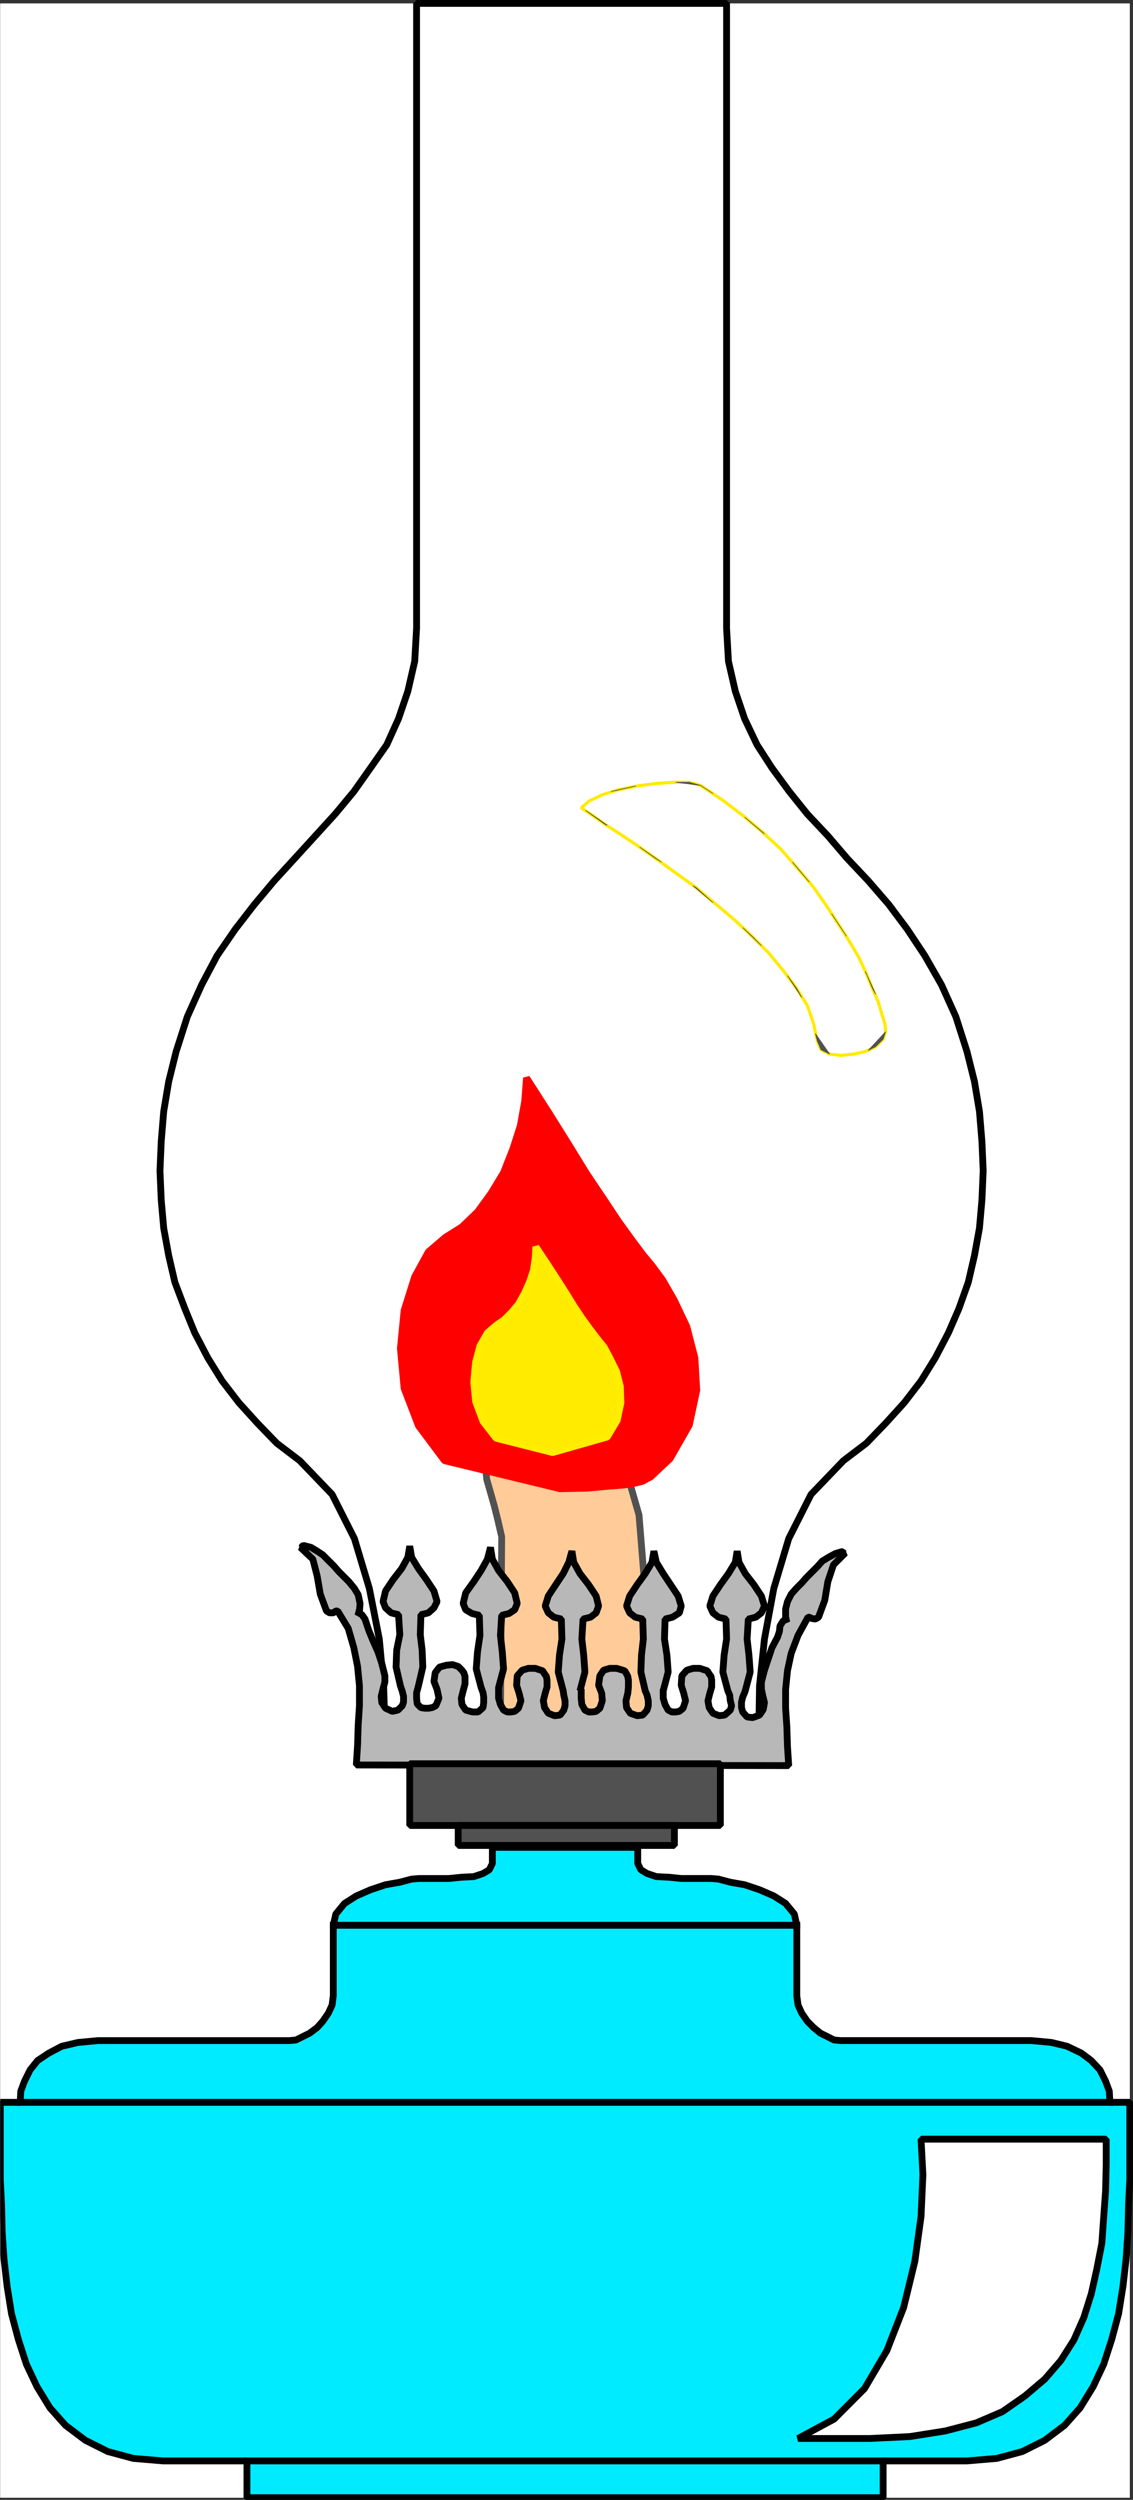 <svg xmlns="http://www.w3.org/2000/svg" width="1360.173" height="2999.84"><rect width="100%" height="100%" fill="#333333" stroke="none"/><defs><clipPath id="a"><path d="M0 0h1355.902v2992.184H0Zm0 0"/></clipPath><clipPath id="b"><path d="M0 2211h1359v783.79H0Zm0 0"/></clipPath><clipPath id="c"><path d="M0 2208h1359.809v786.79H0Zm0 0"/></clipPath></defs><path fill="#fff" d="M.365 2997.234h1355.953V4.09H.365Zm0 0"/><g clip-path="url(#a)" transform="translate(.365 5.05)"><path fill="#fff" fill-rule="evenodd" stroke="#fff" stroke-linecap="square" stroke-linejoin="bevel" stroke-miterlimit="10" stroke-width=".729" d="M0 2992.184h1355.953V-.961H0Zm0 0"/></g><path fill="#fff" fill-rule="evenodd" stroke="#fff" stroke-linecap="square" stroke-linejoin="bevel" stroke-miterlimit="10" stroke-width=".729" d="M685.064 4.09H500.107v749.773l-2.238 39.649-8.235 35.945-11.199 32.93-14.172 31.414-19.383 27.668-20.109 28.445-22.402 26.938-23.864 26.203-24.59 26.937-24.644 26.934-23.86 28.449-23.132 29.906-21.621 31.465-18.653 35.168-17.14 38.137-13.442 41.89-8.91 35.95-5.992 35.894-2.969 35.95-1.512 35.167 1.512 35.168 2.969 33.656 5.992 32.93 7.45 32.145 11.93 31.468 11.933 29.176 15.629 29.907 17.191 27.714 20.113 26.157 22.403 24.695 23.132 23.965 27.559 20.945 38.816 40.43 26.832 53.09 17.922 59.863 11.93 60.644 5.21 56.11 1.458 46.37v31.47l224.555 12.71 224.496-12.71v-31.47l.73-46.37 5.938-56.11 11.203-60.644 17.922-59.863 26.832-53.09 38.816-40.43 27.559-20.945 23.133-23.965 22.402-24.695 20.113-26.157 17.14-27.714 15.68-29.907 12.66-29.176 11.204-31.468 7.449-32.145 5.992-32.93 2.969-33.656 1.512-35.168-1.512-35.168-2.969-35.949-5.992-35.894-8.961-35.95-13.39-41.89-17.192-38.137-20.11-35.168-20.894-31.465-22.352-29.906-24.64-28.45-25.375-26.933-23.078-26.937-24.645-26.203-21.62-26.938-20.891-28.445-17.872-27.668-14.953-31.414-11.148-32.93-8.234-35.945-2.239-39.649V4.09Zm0 0"/><path fill="none" stroke="#000" stroke-linecap="square" stroke-linejoin="bevel" stroke-miterlimit="10" stroke-width="8.18" d="M685.064 4.09H500.107v749.773l-2.238 39.649-8.235 35.945-11.199 32.93-14.172 31.414-19.383 27.668-20.109 28.445-22.402 26.938-23.864 26.203-24.59 26.937-24.644 26.934-23.86 28.449-23.132 29.906-21.621 31.465-18.653 35.168-17.14 38.137-13.442 41.89-8.91 35.95-5.992 35.894-2.969 35.95-1.512 35.167 1.512 35.168 2.969 33.656 5.992 32.93 7.45 32.145 11.93 31.468 11.933 29.176 15.629 29.907 17.191 27.714 20.113 26.157 22.403 24.695 23.132 23.965 27.559 20.945 38.816 40.43 26.832 53.09 17.922 59.863 11.93 60.644 5.21 56.11 1.458 46.37v31.47l224.555 12.71 224.496-12.71v-31.47l.73-46.37 5.938-56.11 11.203-60.644 17.922-59.863 26.832-53.09 38.816-40.43 27.559-20.945 23.133-23.965 22.402-24.695 20.113-26.157 17.14-27.714 15.68-29.907 12.66-29.176 11.204-31.468 7.449-32.145 5.992-32.93 2.969-33.656 1.512-35.168-1.512-35.168-2.969-35.949-5.992-35.894-8.961-35.95-13.39-41.89-17.192-38.137-20.11-35.168-20.894-31.465-22.352-29.906-24.64-28.45-25.375-26.933-23.078-26.937-24.645-26.203-21.62-26.938-20.891-28.445-17.872-27.668-14.953-31.414-11.148-32.93-8.234-35.945-2.239-39.649V4.09Zm0 0"/><path fill="#fc9" fill-rule="evenodd" stroke="#fc9" stroke-linecap="square" stroke-linejoin="bevel" stroke-miterlimit="10" stroke-width=".729" d="m670.162 2073.867-69.395-5.992 1.508-223.77-4.48-19.433-4.481-17.973-4.48-15.683-4.481-15.735-1.457-13.441 2.238-11.98H751.44l4.48 29.175 11.2 38.918 20.113 247.684zm0 0"/><path fill="none" stroke="#515151" stroke-linecap="square" stroke-linejoin="bevel" stroke-miterlimit="10" stroke-width="8.18" d="m670.162 2073.867-69.395-5.992 1.508-223.77-4.48-19.433-4.481-17.973-4.48-15.683-4.481-15.735-1.457-13.441 2.238-11.98H751.44l4.48 29.175 11.2 38.918 20.113 247.684zm0 0"/><path fill="#b8b8b8" fill-rule="evenodd" stroke="#b8b8b8" stroke-linecap="square" stroke-linejoin="bevel" stroke-miterlimit="10" stroke-width=".729" d="m946.865 2118.727-1.512-23.184-.727-23.188-1.511-22.453v-22.457l2.238-22.453 4.48-20.945 8.235-21.672 11.93-21.727h1.46l2.97 1.512 4.48.727 3.75-2.239 7.449-20.214 3.754-22.457 6.719-20.16 14.171-14.223h-2.238l-.785-1.512h-1.457l-7.504 2.238-8.18 4.48-7.449 4.536-5.992 6.719-6.719 6.722-6.668 6.72-5.265 5.991-6.668 6.723-5.993 6.773-4.48 8.961-2.238 8.961v11.254h3.75l-6.719 2.969-3.754 5.992-.727 6.719-2.242 6.773-6.718 12.715-4.485 13.442-4.48 13.492-3.7 14.222v8.235l1.512 7.449 2.188 9.012-1.457 8.234-4.48 6.719-8.231 3.023-6.672-.781-5.262-5.992-1.457-5.211v-6.774l1.457-5.937 2.242-5.262.782-2.242 5.937-22.453-1.457-20.215-2.242-19.434 1.46-23.968 8.962-2.239 6.718-5.21 3.7-8.231-3.7-11.984-8.96-13.493-10.418-13.44-7.504-13.497-2.188-13.441-2.238 13.441-8.234 13.496-9.692 13.441-8.96 13.493-3.7 11.984 3.7 8.23 6.722 5.211 8.96 2.239.731 23.968-2.972 19.434-1.508 20.215 5.992 22.453 2.238 5.211.73 6.773 1.512 5.993-1.511 5.207-6.723 5.992-6.719.73-7.453-2.968-4.48-6.723-1.457-8.23 2.238-9.016 2.242-7.45v-8.23l-.781-4.48-2.242-3.024-2.239-3.75-2.242-.73-6.668-2.238h-8.23l-7.453 2.238-5.989 6.722-.73 11.254 2.969 9.688 2.242 9.015-2.973 8.961-4.48 3.75-4.48.73h-4.481l-4.48-2.241-3.7-6.72-2.238-7.503v-11.2 2.239l5.937-22.453-1.457-20.215-2.968-19.434.726-23.968 8.961-2.239 8.18-5.21 2.242-8.231-3.7-11.984-8.96-13.493-8.961-13.44-8.235-13.497-2.968-13.441-2.239 13.441-8.18 13.496-9.69 13.441-8.962 13.493-3.75 11.984 3.75 8.23 6.72 5.211 8.96 2.239.73 23.968-2.238 19.434-.73 20.215 5.21 22.453 2.239 5.211 1.461 6.773v5.993l-1.461 5.207-5.21 5.992-6.72.73-8.23-2.968-4.48-6.723-.731-8.23 2.238-9.016.73-7.45v-8.23l-.73-4.48-1.508-3.024-2.242-3.75-2.238-.73-7.453-2.238h-8.18l-7.45 2.238-4.48 6.722-1.511 11.254 3.75 9.688.73 9.015-2.969 8.961-4.48 3.75-4.48.73h-4.481l-4.48-2.241-3.7-6.72-.78-7.503v-11.2l-1.462 2.239 5.942-22.453-1.461-20.215-2.239-19.433 1.457-23.97 8.961-2.237 6.723-5.211 2.969-8.231-2.969-11.984-8.961-13.492-10.422-13.442-7.5-13.496-2.187-13.441-3.754 13.441-6.719 13.496-8.96 13.442-8.911 13.492-3.75 11.984 3.75 8.23 6.668 5.212 8.96 2.238.731 23.969-2.968 19.433-1.461 20.215 5.941 22.453.727 5.211 1.511 6.773v5.993l-1.511 5.207-4.426 5.992-6.723.73-7.45-2.968-4.48-6.723-1.511-8.23 2.242-9.016 2.238-7.45v-8.23l-.73-4.48-2.239-3.024-2.242-3.75-2.238-.73-6.723-2.238h-8.23l-7.45 2.238-5.94 6.722-.782 11.254 3.023 9.688 2.239 9.015-3.02 8.961-4.48 3.75-4.43.73h-4.48l-4.481-2.241-3.75-6.72-2.242-7.503v-12.711l5.992-22.457-1.512-20.215-2.238-20.16 1.508-23.969 8.96-2.238 6.673-4.48 3.02-7.504-3.02-12.711-8.91-13.496-10.473-13.442-7.45-13.492-2.242-14.172-3.699 14.172-7.5 13.492-8.91 13.442-9.691 13.496-3.02 12.71 3.02 7.505 7.449 4.48 8.91 2.238.781 23.969-2.968 20.16-1.512 20.215 5.941 22.457 2.239 5.992.78 5.262v6.719l-.78 5.992-5.938 5.21h-6.723l-8.18-2.241-4.48-6.72-.781-7.503 2.242-8.961 2.238-8.23v-8.961l-1.457-4.535-2.242-2.97-4.48-4.48-6.723-2.242-7.45.73-8.23 2.243-5.21 6.719-1.512 10.472 3.754 9.742 2.238 10.473-3.75 9.016-4.48 2.238-4.43.73h-4.48l-4.481-.73-4.48-4.48-.731-6.774v-6.719l2.242-8.234 5.211-22.453-.785-20.215-2.238-18.703.78-23.914 8.962-2.242 6.668-5.993 3.754-7.5-3.754-12.714-8.907-13.493-9.69-13.441-8.235-13.496-2.239-13.442-2.242 13.442-7.449 13.496-10.418 13.441-8.96 13.493-2.974 12.714 2.973 7.5 6.719 5.993 8.91 2.242 1.512 23.914-3.754 18.703-.727 20.215 5.207 22.453 2.242 6.723 1.512 5.992v6.719l-1.512 4.535-5.21 5.207-6.72 1.511-8.179-3.75-4.48-6.722-.73-7.5 2.237-8.961 2.188-8.235v-7.5l-3.695-14.953-4.485-13.496-5.988-13.441-5.211-12.711-2.242-6.774-2.238-6.722-3.7-5.207-6.722-3.754h3.754l.726-9.742-2.238-10.473-4.48-7.5-6.723-8.234-11.93-11.93-5.941-6.773-13.442-13.442-6.718-4.48-7.45-4.48-8.965-2.294-1.507.781-.73 1.512h-1.458l14.899 14.172 5.21 20.215 3.75 21.726 7.45 20.215 3.699 2.239h4.48l3.024-2.239h2.187l12.715 20.942 6.719 23.187 4.48 22.453 2.243 23.184v23.969l-1.512 23.183-.73 23.914-1.512 23.965zm0 0"/><path fill="none" stroke="#000" stroke-linecap="square" stroke-linejoin="bevel" stroke-miterlimit="10" stroke-width="8.18" d="m946.865 2118.727-1.512-23.184-.727-23.188-1.511-22.453v-22.457l2.238-22.453 4.48-20.945 8.235-21.672 11.93-21.727h1.46l2.97 1.512 4.48.727 3.75-2.239 7.449-20.214 3.754-22.457 6.719-20.16 14.171-14.223h-2.238l-.785-1.512h-1.457l-7.504 2.238-8.18 4.48-7.449 4.536-5.992 6.719-6.719 6.722-6.668 6.72-5.265 5.991-6.668 6.723-5.993 6.773-4.48 8.961-2.238 8.961v11.254h3.75l-6.719 2.969-3.754 5.992-.727 6.719-2.242 6.773-6.718 12.715-4.485 13.442-4.48 13.492-3.7 14.222v8.235l1.512 7.449 2.188 9.012-1.457 8.234-4.48 6.719-8.231 3.023-6.672-.781-5.262-5.992-1.457-5.211v-6.774l1.457-5.937 2.242-5.262.782-2.242 5.937-22.453-1.457-20.215-2.242-19.434 1.46-23.968 8.962-2.239 6.718-5.21 3.7-8.231-3.7-11.984-8.96-13.493-10.418-13.44-7.504-13.497-2.188-13.441-2.238 13.441-8.234 13.496-9.692 13.441-8.96 13.493-3.7 11.984 3.7 8.23 6.722 5.211 8.96 2.239.731 23.968-2.972 19.434-1.508 20.215 5.992 22.453 2.238 5.211.73 6.773 1.512 5.993-1.511 5.207-6.723 5.992-6.719.73-7.453-2.968-4.48-6.723-1.457-8.23 2.238-9.016 2.242-7.45v-8.23l-.781-4.48-2.242-3.024-2.239-3.75-2.242-.73-6.668-2.238h-8.23l-7.453 2.238-5.989 6.722-.73 11.254 2.969 9.688 2.242 9.015-2.973 8.961-4.48 3.75-4.48.73h-4.481l-4.48-2.241-3.7-6.72-2.238-7.503v-11.2 2.239l5.937-22.453-1.457-20.215-2.968-19.434.726-23.968 8.961-2.239 8.18-5.21 2.242-8.231-3.7-11.984-8.96-13.493-8.961-13.44-8.235-13.497-2.968-13.441-2.239 13.441-8.18 13.496-9.69 13.441-8.962 13.493-3.75 11.984 3.75 8.23 6.72 5.211 8.96 2.239.73 23.968-2.238 19.434-.73 20.215 5.21 22.453 2.239 5.211 1.461 6.773v5.993l-1.461 5.207-5.21 5.992-6.72.73-8.23-2.968-4.48-6.723-.731-8.23 2.238-9.016.73-7.45v-8.23l-.73-4.48-1.508-3.024-2.242-3.75-2.238-.73-7.453-2.238h-8.18l-7.45 2.238-4.48 6.722-1.511 11.254 3.75 9.688.73 9.015-2.969 8.961-4.48 3.75-4.48.73h-4.481l-4.48-2.241-3.7-6.72-.78-7.503v-11.2l-1.462 2.239 5.942-22.453-1.461-20.215-2.239-19.433 1.457-23.97 8.961-2.237 6.723-5.211 2.969-8.231-2.969-11.984-8.961-13.492-10.422-13.442-7.5-13.496-2.187-13.441-3.754 13.441-6.719 13.496-8.96 13.442-8.911 13.492-3.75 11.984 3.75 8.23 6.668 5.212 8.96 2.238.731 23.969-2.968 19.433-1.461 20.215 5.941 22.453.727 5.211 1.511 6.773v5.993l-1.511 5.207-4.426 5.992-6.723.73-7.45-2.968-4.48-6.723-1.511-8.23 2.242-9.016 2.238-7.45v-8.23l-.73-4.48-2.239-3.024-2.242-3.75-2.238-.73-6.723-2.238h-8.23l-7.45 2.238-5.94 6.722-.782 11.254 3.023 9.688 2.239 9.015-3.02 8.961-4.48 3.75-4.43.73h-4.48l-4.481-2.241-3.75-6.72-2.242-7.503v-12.711l5.992-22.457-1.512-20.215-2.238-20.16 1.508-23.969 8.96-2.238 6.673-4.48 3.02-7.504-3.02-12.711-8.91-13.496-10.473-13.442-7.45-13.492-2.242-14.172-3.699 14.172-7.5 13.492-8.91 13.442-9.691 13.496-3.02 12.71 3.02 7.505 7.449 4.48 8.91 2.238.781 23.969-2.968 20.16-1.512 20.215 5.941 22.457 2.239 5.992.78 5.262v6.719l-.78 5.992-5.938 5.21h-6.723l-8.18-2.241-4.48-6.72-.781-7.503 2.242-8.961 2.238-8.23v-8.961l-1.457-4.535-2.242-2.97-4.48-4.48-6.723-2.242-7.45.73-8.23 2.243-5.21 6.719-1.512 10.472 3.754 9.742 2.238 10.473-3.75 9.016-4.48 2.238-4.43.73h-4.48l-4.481-.73-4.48-4.48-.731-6.774v-6.719l2.242-8.234 5.211-22.453-.785-20.215-2.238-18.703.78-23.914 8.962-2.242 6.668-5.993 3.754-7.5-3.754-12.714-8.907-13.493-9.69-13.441-8.235-13.496-2.239-13.442-2.242 13.442-7.449 13.496-10.418 13.441-8.96 13.493-2.974 12.714 2.973 7.5 6.719 5.993 8.91 2.242 1.512 23.914-3.754 18.703-.727 20.215 5.207 22.453 2.242 6.723 1.512 5.992v6.719l-1.512 4.535-5.21 5.207-6.72 1.511-8.179-3.75-4.48-6.722-.73-7.5 2.237-8.961 2.188-8.235v-7.5l-3.695-14.953-4.485-13.496-5.988-13.441-5.211-12.711-2.242-6.774-2.238-6.722-3.7-5.207-6.722-3.754h3.754l.726-9.742-2.238-10.473-4.48-7.5-6.723-8.234-11.93-11.93-5.941-6.773-13.442-13.442-6.718-4.48-7.45-4.48-8.965-2.294-1.507.781-.73 1.512h-1.458l14.899 14.172 5.21 20.215 3.75 21.726 7.45 20.215 3.699 2.239h4.48l3.024-2.239h2.187l12.715 20.942 6.719 23.187 4.48 22.453 2.243 23.184v23.969l-1.512 23.183-.73 23.914-1.512 23.965zm0 0"/><path fill="#515151" fill-rule="evenodd" stroke="#515151" stroke-linecap="square" stroke-linejoin="bevel" stroke-miterlimit="10" stroke-width=".729" d="M864.806 2190.57v-74.086h-372.93v74.086zm0 0"/><path fill="none" stroke="#000" stroke-linecap="square" stroke-linejoin="bevel" stroke-miterlimit="10" stroke-width="8.18" d="M864.806 2190.57v-74.086h-372.93v74.086zm0 0"/><path fill="#515151" fill-rule="evenodd" stroke="#515151" stroke-linecap="square" stroke-linejoin="bevel" stroke-miterlimit="10" stroke-width=".729" d="M809.634 2214.54v-23.97H550.072v23.97zm0 0"/><path fill="none" stroke="#000" stroke-linecap="square" stroke-linejoin="bevel" stroke-miterlimit="10" stroke-width="8.18" d="M809.634 2214.54v-23.97H550.072v23.97zm0 0"/><path fill="#00ebff" fill-rule="evenodd" stroke="#00ebff" stroke-linecap="square" stroke-linejoin="bevel" stroke-miterlimit="10" stroke-width=".729" d="M765.61 2219.02v17.19l3.75 7.505 7.45 4.48 11.148 3.75 14.954.73 14.902 1.513h35.793l8.96.726 14.173 3.754 17.14 3.02 17.922 5.992 17.14 7.449 14.173 9.016 10.472 12.71 2.97 13.442v84.559l1.51 11.253 4.427 9.692 6.722 9.742 7.45 7.5 8.234 6.723 8.96 4.48 7.45 3.75 8.18.73h228.98l23.86 2.243 18.652 4.531 17.195 8.23 11.93 8.961 10.418 11.204 6.723 13.492 4.48 11.984.73 13.442h23.86v92.789l-1.457 29.96-.782 32.926-2.242 32.926-3.699 32.149-5.262 32.925-8.18 30.688-9.69 29.906-12.66 26.934-15.68 25.476-18.653 20.946-23.863 17.972-26.832 13.442-30.582 8.234-35.844 3.02h-100.656v44.128H296.45v-44.128H195.79l-35.793-3.02-30.583-8.234-26.882-13.442-23.864-17.972-18.648-20.946-15.633-25.476-12.71-26.934-9.692-29.906-8.18-30.688-5.262-32.925-3.699-32.149-2.238-32.926-.73-32.925-1.512-29.961v-92.79h23.863l.727-13.44 4.48-11.985 6.723-13.493 8.96-11.203 13.442-8.96 15.629-8.231 19.383-4.531 23.914-2.242h229.707l8.18-.73 7.453-3.75 8.96-4.481 8.962-6.723 6.718-7.5 6.723-9.742 4.48-9.692 1.457-11.254v-84.558l3.024-13.442 10.422-12.71 14.168-9.016 17.14-7.45 17.926-5.992 17.14-3.019 14.169-3.754 8.965-.727h35.789l14.902-1.511 14.953-.73 11.149-3.75 7.503-4.481 3.7-7.504v-17.192zm0 0"/><g fill="none" stroke="#000" stroke-linecap="square" stroke-linejoin="bevel" stroke-miterlimit="10" stroke-width="3.751" clip-path="url(#b)" transform="translate(.365 5.05)"><path d="M765.246 2213.969v17.191l3.75 7.504 7.45 4.48 11.148 3.75 14.953.731 14.902 1.512h35.793l8.961.726 14.172 3.754 17.14 3.02 17.923 5.992 17.14 7.45 14.172 9.015 10.473 12.71 2.968 13.442v84.559l1.512 11.254 4.426 9.691 6.723 9.742 7.449 7.5 8.234 6.723 8.961 4.48 7.45 3.75 8.179.73h228.98l23.86 2.243 18.652 4.531 17.196 8.23 11.93 8.962 10.417 11.203 6.723 13.492 4.48 11.984.73 13.442h23.86v92.789l-1.457 29.96-.781 32.927-2.242 32.925-3.7 32.149-5.261 32.925-8.18 30.688-9.691 29.906-12.66 26.934-15.68 25.476-18.653 20.946-23.863 17.972-26.832 13.442-30.582 8.234-35.844 3.02h-100.656v44.129H296.086v-44.13h-100.66l-35.793-3.019-30.582-8.234-26.883-13.442-23.863-17.972-18.649-20.946-15.633-25.476-12.71-26.934-9.692-29.906-8.18-30.688-5.261-32.925-3.7-32.149-2.238-32.925-.73-32.926L0 2610.55v-92.79h23.863l.727-13.44 4.48-11.985 6.723-13.492 8.96-11.203 13.442-8.961 15.63-8.23 19.382-4.532 23.914-2.242h229.707l8.18-.73 7.453-3.75 8.96-4.481 8.962-6.723 6.719-7.5 6.722-9.742 4.48-9.691 1.458-11.254v-84.559l3.023-13.441 10.422-12.711 14.168-9.016 17.14-7.45 17.926-5.991 17.141-3.02 14.168-3.754 8.965-.726h35.789l14.902-1.512 14.953-.73 11.149-3.75 7.504-4.48 3.699-7.505v-17.191zm0 0"/><path d="M765.246 2213.969v17.191l3.75 7.504 7.45 4.48 11.148 3.75 14.953.731 14.902 1.512h35.793l8.961.726 14.172 3.754 17.14 3.02 17.923 5.992 17.14 7.45 14.172 9.015 10.473 12.71 2.968 13.442v84.559l1.512 11.254 4.426 9.691 6.723 9.742 7.449 7.5 8.234 6.723 8.961 4.48 7.45 3.75 8.179.73h228.98l23.86 2.243 18.652 4.531 17.196 8.23 11.93 8.962 10.417 11.203 6.723 13.492 4.48 11.984.73 13.442h23.86v92.789l-1.457 29.96-.781 32.927-2.242 32.925-3.7 32.149-5.261 32.925-8.18 30.688-9.691 29.906-12.66 26.934-15.68 25.476-18.653 20.946-23.863 17.972-26.832 13.442-30.582 8.234-35.844 3.02h-100.656v44.129H296.086v-44.13h-100.66l-35.793-3.019-30.582-8.234-26.883-13.442-23.863-17.972-18.649-20.946-15.633-25.476-12.71-26.934-9.692-29.906-8.18-30.688-5.261-32.925-3.7-32.149-2.238-32.925-.73-32.926L0 2610.55v-92.79h23.863l.727-13.44 4.48-11.985 6.723-13.492 8.96-11.203 13.442-8.961 15.63-8.23 19.382-4.532 23.914-2.242h229.707l8.18-.73 7.453-3.75 8.96-4.481 8.962-6.723 6.719-7.5 6.722-9.742 4.48-9.691 1.458-11.254v-84.559l3.023-13.441 10.422-12.711 14.168-9.016 17.14-7.45 17.926-5.991 17.141-3.02 14.168-3.754 8.965-.726h35.789l14.902-1.512 14.953-.73 11.149-3.75 7.504-4.48 3.699-7.505v-17.191"/></g><g clip-path="url(#c)" transform="translate(.365 5.05)"><path fill="none" stroke="#000" stroke-linecap="square" stroke-linejoin="bevel" stroke-miterlimit="10" stroke-width="8.18" d="M765.246 2213.969v17.191l3.75 7.504 7.45 4.48 11.148 3.75 14.953.731 14.902 1.512h35.793l8.961.726 14.172 3.754 17.14 3.02 17.923 5.992 17.14 7.45 14.172 9.015 10.473 12.71 2.968 13.442v84.559l1.512 11.254 4.426 9.691 6.723 9.742 7.449 7.5 8.234 6.723 8.961 4.48 7.45 3.75 8.179.73h228.98l23.86 2.243 18.652 4.531 17.196 8.23 11.93 8.962 10.417 11.203 6.723 13.492 4.48 11.984.73 13.442h23.86v92.789l-1.457 29.96-.781 32.927-2.242 32.925-3.7 32.149-5.261 32.925-8.18 30.688-9.691 29.906-12.66 26.934-15.68 25.476-18.653 20.946-23.863 17.972-26.832 13.442-30.582 8.234-35.844 3.02h-100.656v44.129H296.086v-44.13h-100.66l-35.793-3.019-30.582-8.234-26.883-13.442-23.863-17.972-18.649-20.946-15.633-25.476-12.71-26.934-9.692-29.906-8.18-30.688-5.261-32.925-3.7-32.149-2.238-32.925-.73-32.926L0 2610.55v-92.79h23.863l.727-13.44 4.48-11.985 6.723-13.492 8.96-11.203 13.442-8.961 15.63-8.23 19.382-4.532 23.914-2.242h229.707l8.18-.73 7.453-3.75 8.96-4.481 8.962-6.723 6.719-7.5 6.722-9.742 4.48-9.691 1.458-11.254v-84.559l3.023-13.441 10.422-12.711 14.168-9.016 17.14-7.45 17.926-5.991 17.141-3.02 14.168-3.754 8.965-.726h35.789l14.902-1.512 14.953-.73 11.149-3.75 7.504-4.48 3.699-7.505v-17.191"/></g><path fill="none" stroke="#000" stroke-linecap="square" stroke-linejoin="bevel" stroke-miterlimit="10" stroke-width="8.18" d="M24.228 2522.813h1308.23m-1308.23 0h1308.23m-932.332-212.516h556.43m-556.43 0h556.43M296.45 2953.106h763.786m-763.786 0h763.786"/><path fill="#fff" fill-rule="evenodd" stroke="#fff" stroke-linecap="square" stroke-linejoin="bevel" stroke-miterlimit="10" stroke-width=".729" d="M1105.72 2566.992h222.258v30.637l-.73 31.469-2.243 31.414-2.238 31.418-5.992 30.687-6.668 29.906-8.961 28.446-11.93 26.937-15.683 24.696-19.383 22.453-23.86 20.215-26.882 18.703-31.313 13.441-37.304 9.742-42.516 6.723-47.723 2.293h-86.484l43.242-23.238 36.524-36.625 26.882-45.692 20.11-51.633 13.441-55.328 7.453-53.87 2.238-50.173zm0 0"/><path fill="none" stroke="#000" stroke-linecap="square" stroke-linejoin="bevel" stroke-miterlimit="10" stroke-width="8.18" d="M1105.72 2566.992h222.258v30.637l-.73 31.469-2.243 31.414-2.238 31.418-5.992 30.687-6.668 29.906-8.961 28.446-11.93 26.937-15.683 24.696-19.383 22.453-23.86 20.215-26.882 18.703-31.313 13.441-37.304 9.742-42.516 6.723-47.723 2.293h-86.484l43.242-23.238 36.524-36.625 26.882-45.692 20.11-51.633 13.441-55.328 7.453-53.87 2.238-50.173zm0 0"/><path fill="red" fill-rule="evenodd" stroke="red" stroke-linecap="square" stroke-linejoin="bevel" stroke-miterlimit="10" stroke-width=".729" d="m672.404 1786.484-138.742-33.656-31.313-41.89-17.195-44.91-4.48-47.88 4.48-45.64 12.715-40.43 16.41-29.902 20.11-17.246 20.163-12.715 18.653-17.922 16.359-22.453 14.953-24.695 11.2-28.45 8.91-27.714 5.261-29.176 2.188-28.395 26.886 41.887 23.86 38.137 21.62 35.168 20.165 29.957 17.871 26.937 15.68 21.672 13.441 17.977 11.152 13.492 12.711 17.195 14.172 24.695 14.899 31.414 9.691 37.41 2.242 38.919-8.96 41.886-23.133 40.43-20.84 19.434-2.243 2.293-4.48 2.242-5.21 2.968-8.962 2.239-13.441 2.242-19.38 1.512-24.644 2.238zm0 0"/><path fill="none" stroke="red" stroke-linecap="square" stroke-linejoin="bevel" stroke-miterlimit="10" stroke-width="8.18" d="m672.404 1786.484-138.742-33.656-31.313-41.89-17.195-44.91-4.48-47.88 4.48-45.64 12.715-40.43 16.41-29.902 20.11-17.246 20.163-12.715 18.653-17.922 16.359-22.453 14.953-24.695 11.2-28.45 8.91-27.714 5.261-29.176 2.188-28.395 26.886 41.887 23.86 38.137 21.62 35.168 20.165 29.957 17.871 26.937 15.68 21.672 13.441 17.977 11.152 13.492 12.711 17.195 14.172 24.695 14.899 31.414 9.691 37.41 2.242 38.919-8.96 41.886-23.133 40.43-20.84 19.434-2.243 2.293-4.48 2.242-5.21 2.968-8.962 2.239-13.441 2.242-19.38 1.512-24.644 2.238zm0 0"/><path fill="#ffeb00" fill-rule="evenodd" stroke="#ffeb00" stroke-linecap="square" stroke-linejoin="bevel" stroke-miterlimit="10" stroke-width=".729" d="m663.443 1743.086-67.887-17.195-15.683-20.215-8.91-23.914-2.239-23.235 2.238-23.914 5.211-19.484 8.961-15.684 10.422-9.015 9.692-6.72 8.96-8.96 8.18-9.742 7.5-13.442 5.942-13.496 4.48-13.441 2.238-15.004.73-13.441 13.442 20.214 12.66 19.434 10.473 16.461 9.691 15.734 8.961 13.442 8.18 11.254 6.719 8.96 5.21 6.723 6.723 8.23 6.72 12.716 8.179 16.46 4.48 17.977.73 19.434-4.429 20.996-11.93 20.16zm0 0"/><path fill="none" stroke="#fe0" stroke-linecap="square" stroke-linejoin="bevel" stroke-miterlimit="10" stroke-width="8.18" d="m663.443 1743.086-67.887-17.195-15.683-20.215-8.91-23.914-2.239-23.235 2.238-23.914 5.211-19.484 8.961-15.684 10.422-9.015 9.692-6.72 8.96-8.96 8.18-9.742 7.5-13.442 5.942-13.496 4.48-13.441 2.238-15.004.73-13.441 13.442 20.214 12.66 19.434 10.473 16.461 9.691 15.734 8.961 13.442 8.18 11.254 6.719 8.96 5.21 6.723 6.723 8.23 6.72 12.716 8.179 16.46 4.48 17.977.73 19.434-4.429 20.996-11.93 20.16zm0 0"/><path fill="none" stroke="#ffeb00" stroke-linecap="square" stroke-linejoin="bevel" stroke-miterlimit="10" stroke-width="3.751" d="m840.947 942.465-13.442-3.754h-17.87l-21.677 1.46-23.078 3.02-22.402 4.485-19.383 5.988-15.68 7.504-9.69 8.23 13.44 8.961 15.68 11.204 18.602 11.984 20.164 13.492 22.347 15.684 23.915 17.242 23.863 17.195 22.351 18.703 23.133 19.485 21.621 20.164 20.164 20.215 17.867 21.726 15.684 20.942 12.66 20.214 7.45 21.676 4.48 20.946 4.48 10.468 10.473 5.262 13.39 1.512 14.954-1.512 14.172-3.02 12.66-5.992 8.96-8.96 2.97-8.962-.731-9.011-3.75-11.934-4.48-15.004-6.723-15.683-7.45-17.973-8.96-19.434-11.93-20.215-13.39-20.945-14.172-21.723-15.68-22.457-17.871-20.945-20.164-23.184-21.621-20.214-23.864-20.215-24.64-18.703zm0 0"/><path fill="#515151" fill-rule="evenodd" stroke="#515151" stroke-linecap="square" stroke-linejoin="bevel" stroke-miterlimit="10" stroke-width=".729" d="m840.947 942.465-13.442-3.754h-16.414zm-77.578.726-20.891 4.485-8.96 2.238zm-60.434 29.18 8.23 5.988 15.68 11.204 2.242.78zm64.915 44.125 20.108 14.227 5.993 3.75zm64.136 46.422 3.75 2.242 20.11 17.973zm59.652 50.122 11.203 10.472 11.2 11.254zm53.715 57.62 11.203 15.734 5.938 10.473zm33.555 69.606 2.238 8.964 4.48 10.47 10.473 5.261zm63.406 20.214 8.96-4.53 8.962-8.962 2.969-8.96zm8.961-67.363-3.754-6.723-7.45-17.972-1.456-2.969zm-35.063-69.605-10.421-15.684-7.45-11.254zm-44.754-65.074-13.39-15.735-6.723-8.23zm-53.718-57.622-1.457-1.511-22.403-18.703zm-61.895-48.66-14.898-9.691zm0 0"/></svg>
